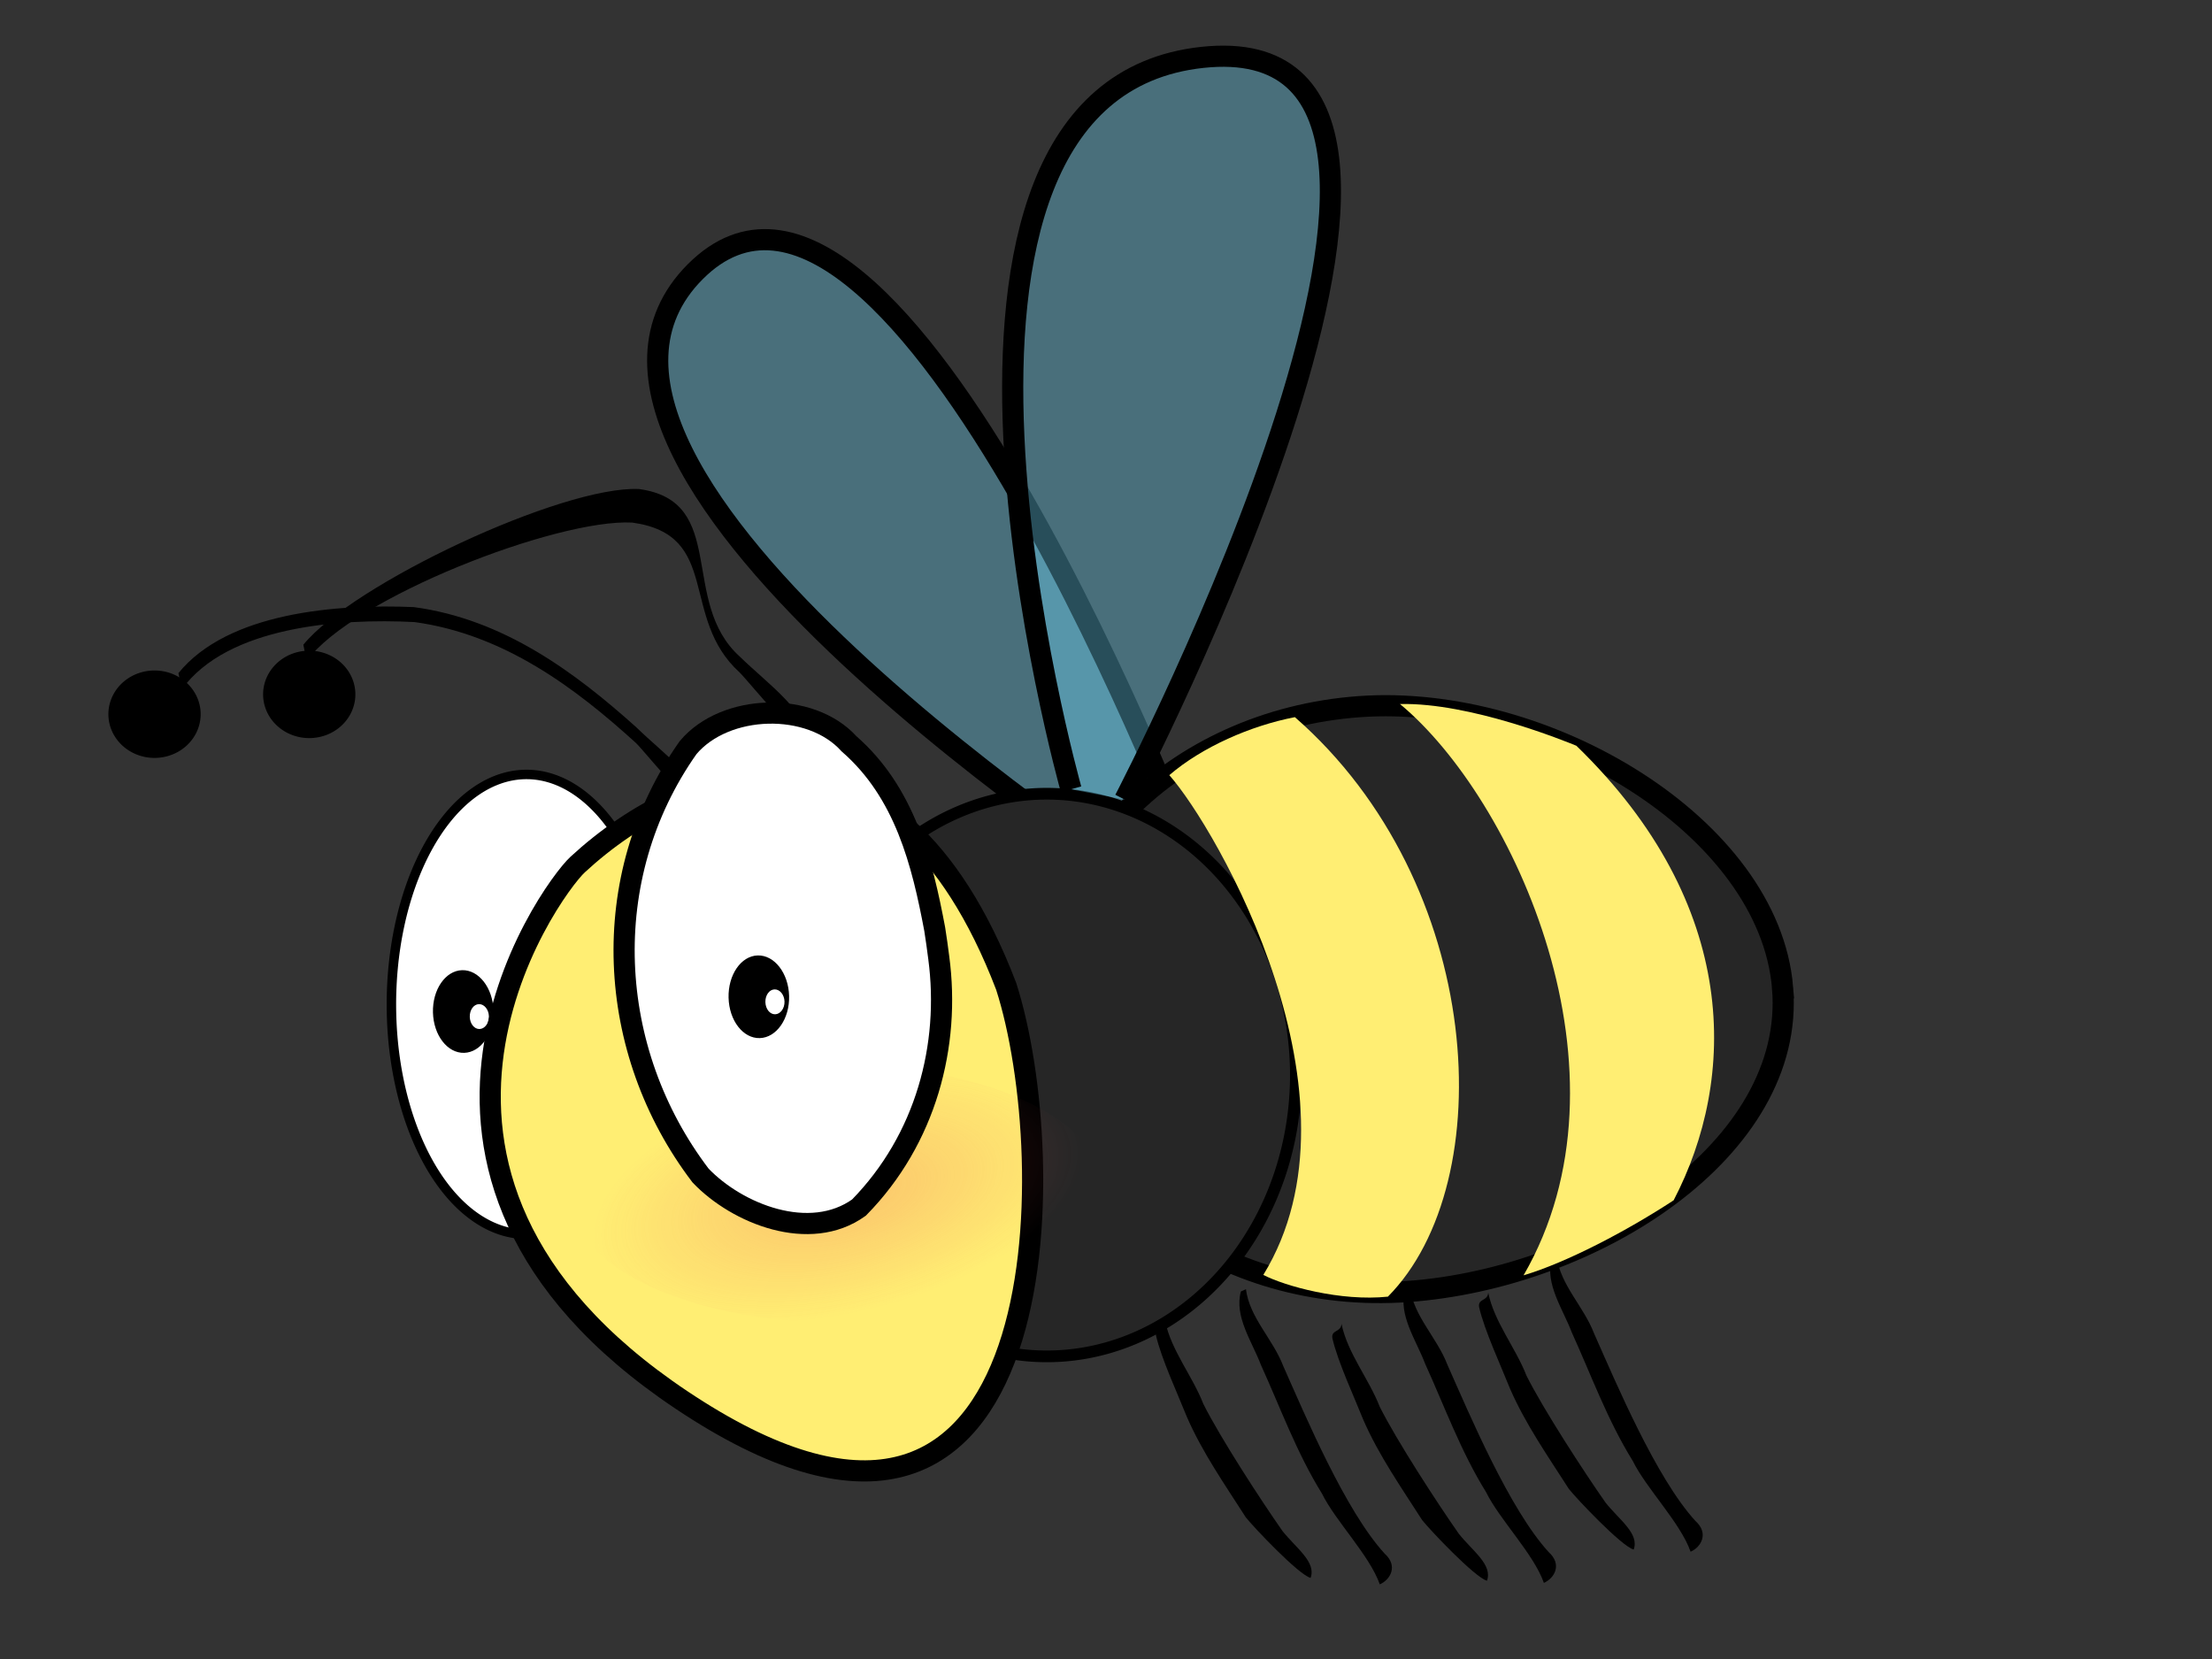 <?xml version="1.0"?><svg width="640" height="480" xmlns="http://www.w3.org/2000/svg" xmlns:xlink="http://www.w3.org/1999/xlink">
 <rect width="100%" height="100%" fill="#333333" stroke="none"/>
 <title>bee</title>
 <defs>
  <linearGradient id="linearGradient12513">
   <stop stop-color="#000000" stop-opacity="0.165" offset="0" id="stop12515"/>
   <stop stop-color="#000000" stop-opacity="0" offset="1" id="stop12517"/>
  </linearGradient>
  <linearGradient id="linearGradient11019">
   <stop stop-color="#f15959" stop-opacity="0.289" offset="0" id="stop11021"/>
   <stop stop-color="#f15959" stop-opacity="0" offset="1" id="stop11023"/>
  </linearGradient>
  <radialGradient xlink:href="#linearGradient11019" r="15.714" id="radialGradient10741" gradientUnits="userSpaceOnUse" gradientTransform="matrix(4.478,-1.022,0.51,2.146,-1975.676,-261.396)" fy="492.005" fx="439.286" cy="492.005" cx="439.286"/>
  <radialGradient xlink:href="#linearGradient12513" r="137.143" id="radialGradient10766" gradientUnits="userSpaceOnUse" gradientTransform="matrix(1.199,-0.007,0.001,0.119,-33.093,439.313)" fy="825.219" fx="427.143" cy="825.219" cx="427.143"/>
 </defs>
 <g>
  <title>Layer 1</title>
  <g display="inline" id="layer2"/>
  <g id="layer1">
   <g id="g10770">
    <path fill="url(#radialGradient10766)" fill-rule="nonzero" stroke-width="7.185" marker-start="none" marker-mid="none" marker-end="none" stroke-miterlimit="4" stroke-dashoffset="0" id="path1460" d="m644.185,533.059a164.435,16.277 0 1 1-328.87,2.041a164.435,16.277 0 1 1328.87,-2.041z"/>
    <path fill="#000000" fill-rule="nonzero" stroke-width="4.053" marker-start="none" marker-mid="none" marker-end="none" stroke-miterlimit="4" stroke-dashoffset="0" id="path1488" d="m360.492,373.01c1.027,8.194 7.807,14.438 10.767,22.174c6.523,14.685 17.966,41.848 29.36,54.328c3.924,3.514 1.72,7.517 -1.403,8.89c-2.905,-8.33 -12.85,-18.344 -16.732,-26.267c-7.335,-11.825 -11.976,-24.724 -17.646,-37.186c-2.505,-6.667 -7.816,-14.041 -5.808,-21.287l1.462,-0.652l0,0z"/>
    <path fill="#000000" fill-rule="nonzero" stroke-width="4.053" marker-start="none" marker-mid="none" marker-end="none" stroke-miterlimit="4" stroke-dashoffset="0" id="path1490" d="m337.106,382.2c1.754,8.542 7.907,15.892 11.073,24.032c4.881,9.736 16.524,27.663 22.863,36.713c4.05,5.082 9.82,8.945 8.154,13.591c-3.528,-0.937 -16.605,-14.808 -18.756,-17.539c-6.069,-9.476 -12.575,-18.789 -17.011,-28.978c-2.566,-6.455 -7.433,-16.906 -8.964,-23.647c-0.395,-2.505 2.519,-1.658 2.641,-4.171z"/>
    <path fill="#000000" fill-rule="nonzero" stroke-width="4.053" marker-start="none" marker-mid="none" marker-end="none" stroke-miterlimit="4" stroke-dashoffset="0" id="path1492" d="m204.147,232.675c3.808,11.351 -17.112,-14.746 -20.107,-17.67c-17.535,-15.946 -38.152,-31.451 -64.077,-35.018c-21.842,-1.141 -54.235,1.275 -67.389,19.497l-0.943,-4.731c14.274,-17.594 45.87,-20.049 68.095,-19.1c26.026,3.481 46.717,18.921 64.426,34.821c8.074,7.927 20.019,15.986 21.287,27l-1.292,-4.799z"/>
    <path fill="#000000" fill-rule="nonzero" stroke-width="7.185" marker-start="none" marker-mid="none" marker-end="none" stroke-miterlimit="4" stroke-dashoffset="0" id="path1494" d="m58.019,205.684a13.311,12.612 0 1 1-26.621,1.912a13.311,12.612 0 1 126.621,-1.912z"/>
    <path fill="#73dfff" fill-opacity="0.352" fill-rule="nonzero" stroke="#000000" stroke-width="6.123" marker-start="none" marker-mid="none" marker-end="none" stroke-miterlimit="4" stroke-dashoffset="0" id="path8959" d="m333.47,257.991c0,0 -189.908,-121.679 -132.295,-179.396c57.613,-57.717 145.222,173.453 145.222,173.453"/>
    <path fill="#000000" fill-rule="nonzero" stroke-width="4.053" marker-start="none" marker-mid="none" marker-end="none" stroke-miterlimit="4" stroke-dashoffset="0" id="path1496" d="m234.093,212.225c3.808,11.351 -17.112,-14.746 -20.107,-17.67c-17.535,-15.946 -5.15,-39.791 -31.074,-43.358c-21.842,-1.141 -81.047,21.857 -94.201,40.079l-0.943,-4.731c14.274,-17.594 74.831,-46.009 97.056,-45.06c26.026,3.481 11.565,32.639 29.274,48.539c8.074,7.927 20.019,15.986 21.287,27l-1.292,-4.799z"/>
    <path fill="#000000" fill-rule="nonzero" stroke-width="7.185" marker-start="none" marker-mid="none" marker-end="none" stroke-miterlimit="4" stroke-dashoffset="0" id="path1498" d="m102.783,199.95a13.311,12.612 0 1 1-26.621,1.912a13.311,12.612 0 1 126.621,-1.912z"/>
    <path fill="#000000" fill-rule="nonzero" stroke-width="4.053" marker-start="none" marker-mid="none" marker-end="none" stroke-miterlimit="4" stroke-dashoffset="0" id="path1508" d="m407.968,372.586c1.026,8.194 7.807,14.438 10.767,22.174c6.523,14.685 17.966,41.848 29.36,54.328c3.924,3.514 1.72,7.517 -1.403,8.889c-2.905,-8.33 -12.85,-18.344 -16.732,-26.267c-7.335,-11.825 -11.976,-24.724 -17.646,-37.186c-2.505,-6.667 -7.816,-14.041 -5.808,-21.287l1.462,-0.652l0,0z"/>
    <path fill="#000000" fill-rule="nonzero" stroke-width="4.053" marker-start="none" marker-mid="none" marker-end="none" stroke-miterlimit="4" stroke-dashoffset="0" id="path1510" d="m388.139,383.013c1.754,8.542 7.907,15.892 11.073,24.032c4.881,9.736 16.524,27.664 22.863,36.713c4.05,5.082 9.82,8.945 8.154,13.591c-3.528,-0.937 -16.605,-14.808 -18.756,-17.539c-6.069,-9.476 -12.575,-18.789 -17.011,-28.978c-2.566,-6.455 -7.433,-16.906 -8.964,-23.647c-0.395,-2.505 2.519,-1.658 2.641,-4.171z"/>
    <path fill="#000000" fill-rule="nonzero" stroke-width="4.053" marker-start="none" marker-mid="none" marker-end="none" stroke-miterlimit="4" stroke-dashoffset="0" id="path1512" d="m450.417,363.568c1.026,8.194 7.807,14.438 10.767,22.174c6.523,14.685 17.966,41.848 29.36,54.328c3.924,3.514 1.72,7.517 -1.403,8.889c-2.905,-8.33 -12.85,-18.344 -16.732,-26.267c-7.335,-11.825 -11.976,-24.724 -17.646,-37.186c-2.505,-6.667 -7.816,-14.041 -5.808,-21.287l1.462,-0.652l0,0z"/>
    <path fill="#000000" fill-rule="nonzero" stroke-width="4.053" marker-start="none" marker-mid="none" marker-end="none" stroke-miterlimit="4" stroke-dashoffset="0" id="path1514" d="m430.588,373.995c1.754,8.542 7.907,15.892 11.073,24.032c4.881,9.736 16.524,27.663 22.863,36.713c4.05,5.082 9.82,8.945 8.153,13.591c-3.528,-0.937 -16.605,-14.808 -18.756,-17.539c-6.069,-9.476 -12.575,-18.789 -17.011,-28.978c-2.566,-6.455 -7.433,-16.906 -8.964,-23.647c-0.395,-2.505 2.519,-1.658 2.641,-4.171z"/>
    <path fill="#ffffff" fill-rule="nonzero" stroke="#000000" stroke-width="2.738" marker-start="none" marker-mid="none" marker-end="none" stroke-miterlimit="4" stroke-dashoffset="0" id="path1571" d="m191.378,287.796a39.049,66.468 0 1 1-78.098,5.608a39.049,66.468 0 1 178.098,-5.608z"/>
    <path fill="#000000" fill-rule="nonzero" stroke-width="3.385" marker-start="none" marker-mid="none" marker-end="none" stroke-miterlimit="4" stroke-dashoffset="0" id="path4488" d="m134.303,304.62c4.835,-0.142 8.649,-5.593 8.48,-12.193c-0.169,-6.599 -4.257,-11.867 -9.093,-11.724c-4.835,0.142 -8.591,5.641 -8.422,12.24c0.169,6.599 4.199,11.819 9.034,11.677zm4.448,-6.892c-1.527,0.045 -2.78,-1.539 -2.831,-3.519c-0.051,-1.98 1.119,-3.636 2.646,-3.681c1.527,-0.045 2.837,1.538 2.888,3.518c0.051,1.98 -1.176,3.637 -2.703,3.682z"/>
    <path fill="#262626" fill-rule="nonzero" stroke="#000000" stroke-width="6.123" marker-start="none" marker-mid="none" marker-end="none" stroke-miterlimit="4" stroke-dashoffset="0" id="path5953" d="m515.759,285.827c3.845,46.706 -54.622,83.984 -108.509,87.853c-53.887,3.869 -100.743,-30.897 -104.587,-77.603c-3.845,-46.706 36.769,-87.753 90.657,-91.623c53.887,-3.869 118.595,34.667 122.44,81.373z"/>
    <path fill="#262626" fill-rule="nonzero" stroke="#000000" stroke-width="3.385" marker-start="none" marker-mid="none" marker-end="none" stroke-miterlimit="4" stroke-dashoffset="0" id="path5225" d="m374.793,305.88a71.932,81.229 0 1 1-143.864,10.33a71.932,81.229 0 1 1143.864,-10.33z"/>
    <path fill="#ffee73" fill-rule="nonzero" stroke="#000000" stroke-width="6.123" marker-start="none" marker-mid="none" marker-end="none" stroke-miterlimit="4" stroke-dashoffset="0" id="path1566" d="m291.103,285.325c-32.597,-85.036 -91.919,-64.797 -123.99,-35.165c-8.151,7.531 -69.415,92.27 34.802,157.97c104.662,65.98 105.286,-72.879 89.188,-122.805z"/>
    <path fill="url(#radialGradient10741)" fill-rule="nonzero" stroke-width="7.185" marker-start="none" marker-mid="none" marker-end="none" stroke-miterlimit="4" stroke-dashoffset="0" id="path7490" d="m312.643,329.274a70.363,33.716 0 1 1-140.726,32.117a70.363,33.716 0 1 1140.726,-32.117z"/>
    <path fill="#ffffff" fill-rule="nonzero" stroke="#000000" stroke-width="6.123" marker-start="none" marker-mid="none" marker-end="none" stroke-miterlimit="4" stroke-dashoffset="0" id="path1569" d="m271.615,277.122c3.366,25.263 -3.648,52.45 -23.085,72.263c-14.216,10.227 -35.233,1.846 -45.836,-9.268c-27.467,-36.084 -30.134,-86.201 -3.617,-123.794c10.727,-12.796 35.413,-13.488 46.565,-1.121c16.226,14.144 21.21,34.576 24.801,53.633c0.439,2.757 0.822,5.521 1.172,8.288z"/>
    <path fill="#000000" fill-rule="nonzero" stroke-width="3.385" marker-start="none" marker-mid="none" marker-end="none" stroke-miterlimit="4" stroke-dashoffset="0" id="path3025" d="m219.833,300.355c4.835,-0.142 8.649,-5.593 8.48,-12.193c-0.169,-6.599 -4.257,-11.867 -9.093,-11.724c-4.835,0.142 -8.591,5.641 -8.422,12.24c0.169,6.599 4.199,11.819 9.034,11.677zm4.448,-6.892c-1.527,0.045 -2.78,-1.539 -2.831,-3.519c-0.051,-1.98 1.119,-3.636 2.646,-3.681c1.527,-0.045 2.837,1.538 2.888,3.518c0.051,1.98 -1.176,3.637 -2.703,3.682z"/>
    <path fill="#73dfff" fill-opacity="0.352" fill-rule="nonzero" stroke="#000000" stroke-width="6.123" marker-start="none" marker-mid="none" marker-end="none" stroke-miterlimit="4" stroke-dashoffset="0" id="path8231" d="m309.884,228.36c0,0 -56.817,-201.612 38.024,-211.763c94.841,-10.151 -22.491,214.767 -22.491,214.767"/>
    <path fill="#ffee73" fill-rule="nonzero" stroke-width="3.385" marker-start="none" marker-mid="none" marker-end="none" stroke-miterlimit="4" stroke-dashoffset="0" id="path6681" d="m338.317,224.272c13.696,15.434 58.626,93.325 27.201,144.599c6.239,3.232 22.394,7.722 36.045,6.292c32.788,-33.113 28.15,-119.535 -26.913,-167.673c-12.882,2.504 -26.846,8.645 -36.332,16.782z"/>
    <path fill="#ffee73" fill-rule="nonzero" stroke-width="3.385" marker-start="none" marker-mid="none" marker-end="none" stroke-miterlimit="4" stroke-dashoffset="0" id="path7416" d="m405.056,203.694c32.947,27.312 69.521,106.908 35.757,165.296c12.43,-3.685 29.925,-12.855 43.424,-21.706c18.284,-35.083 19.451,-85.365 -28.139,-131.514c-3.143,-1.274 -30.692,-12.548 -51.042,-12.076z"/>
   </g>
  </g>
 </g>
</svg>